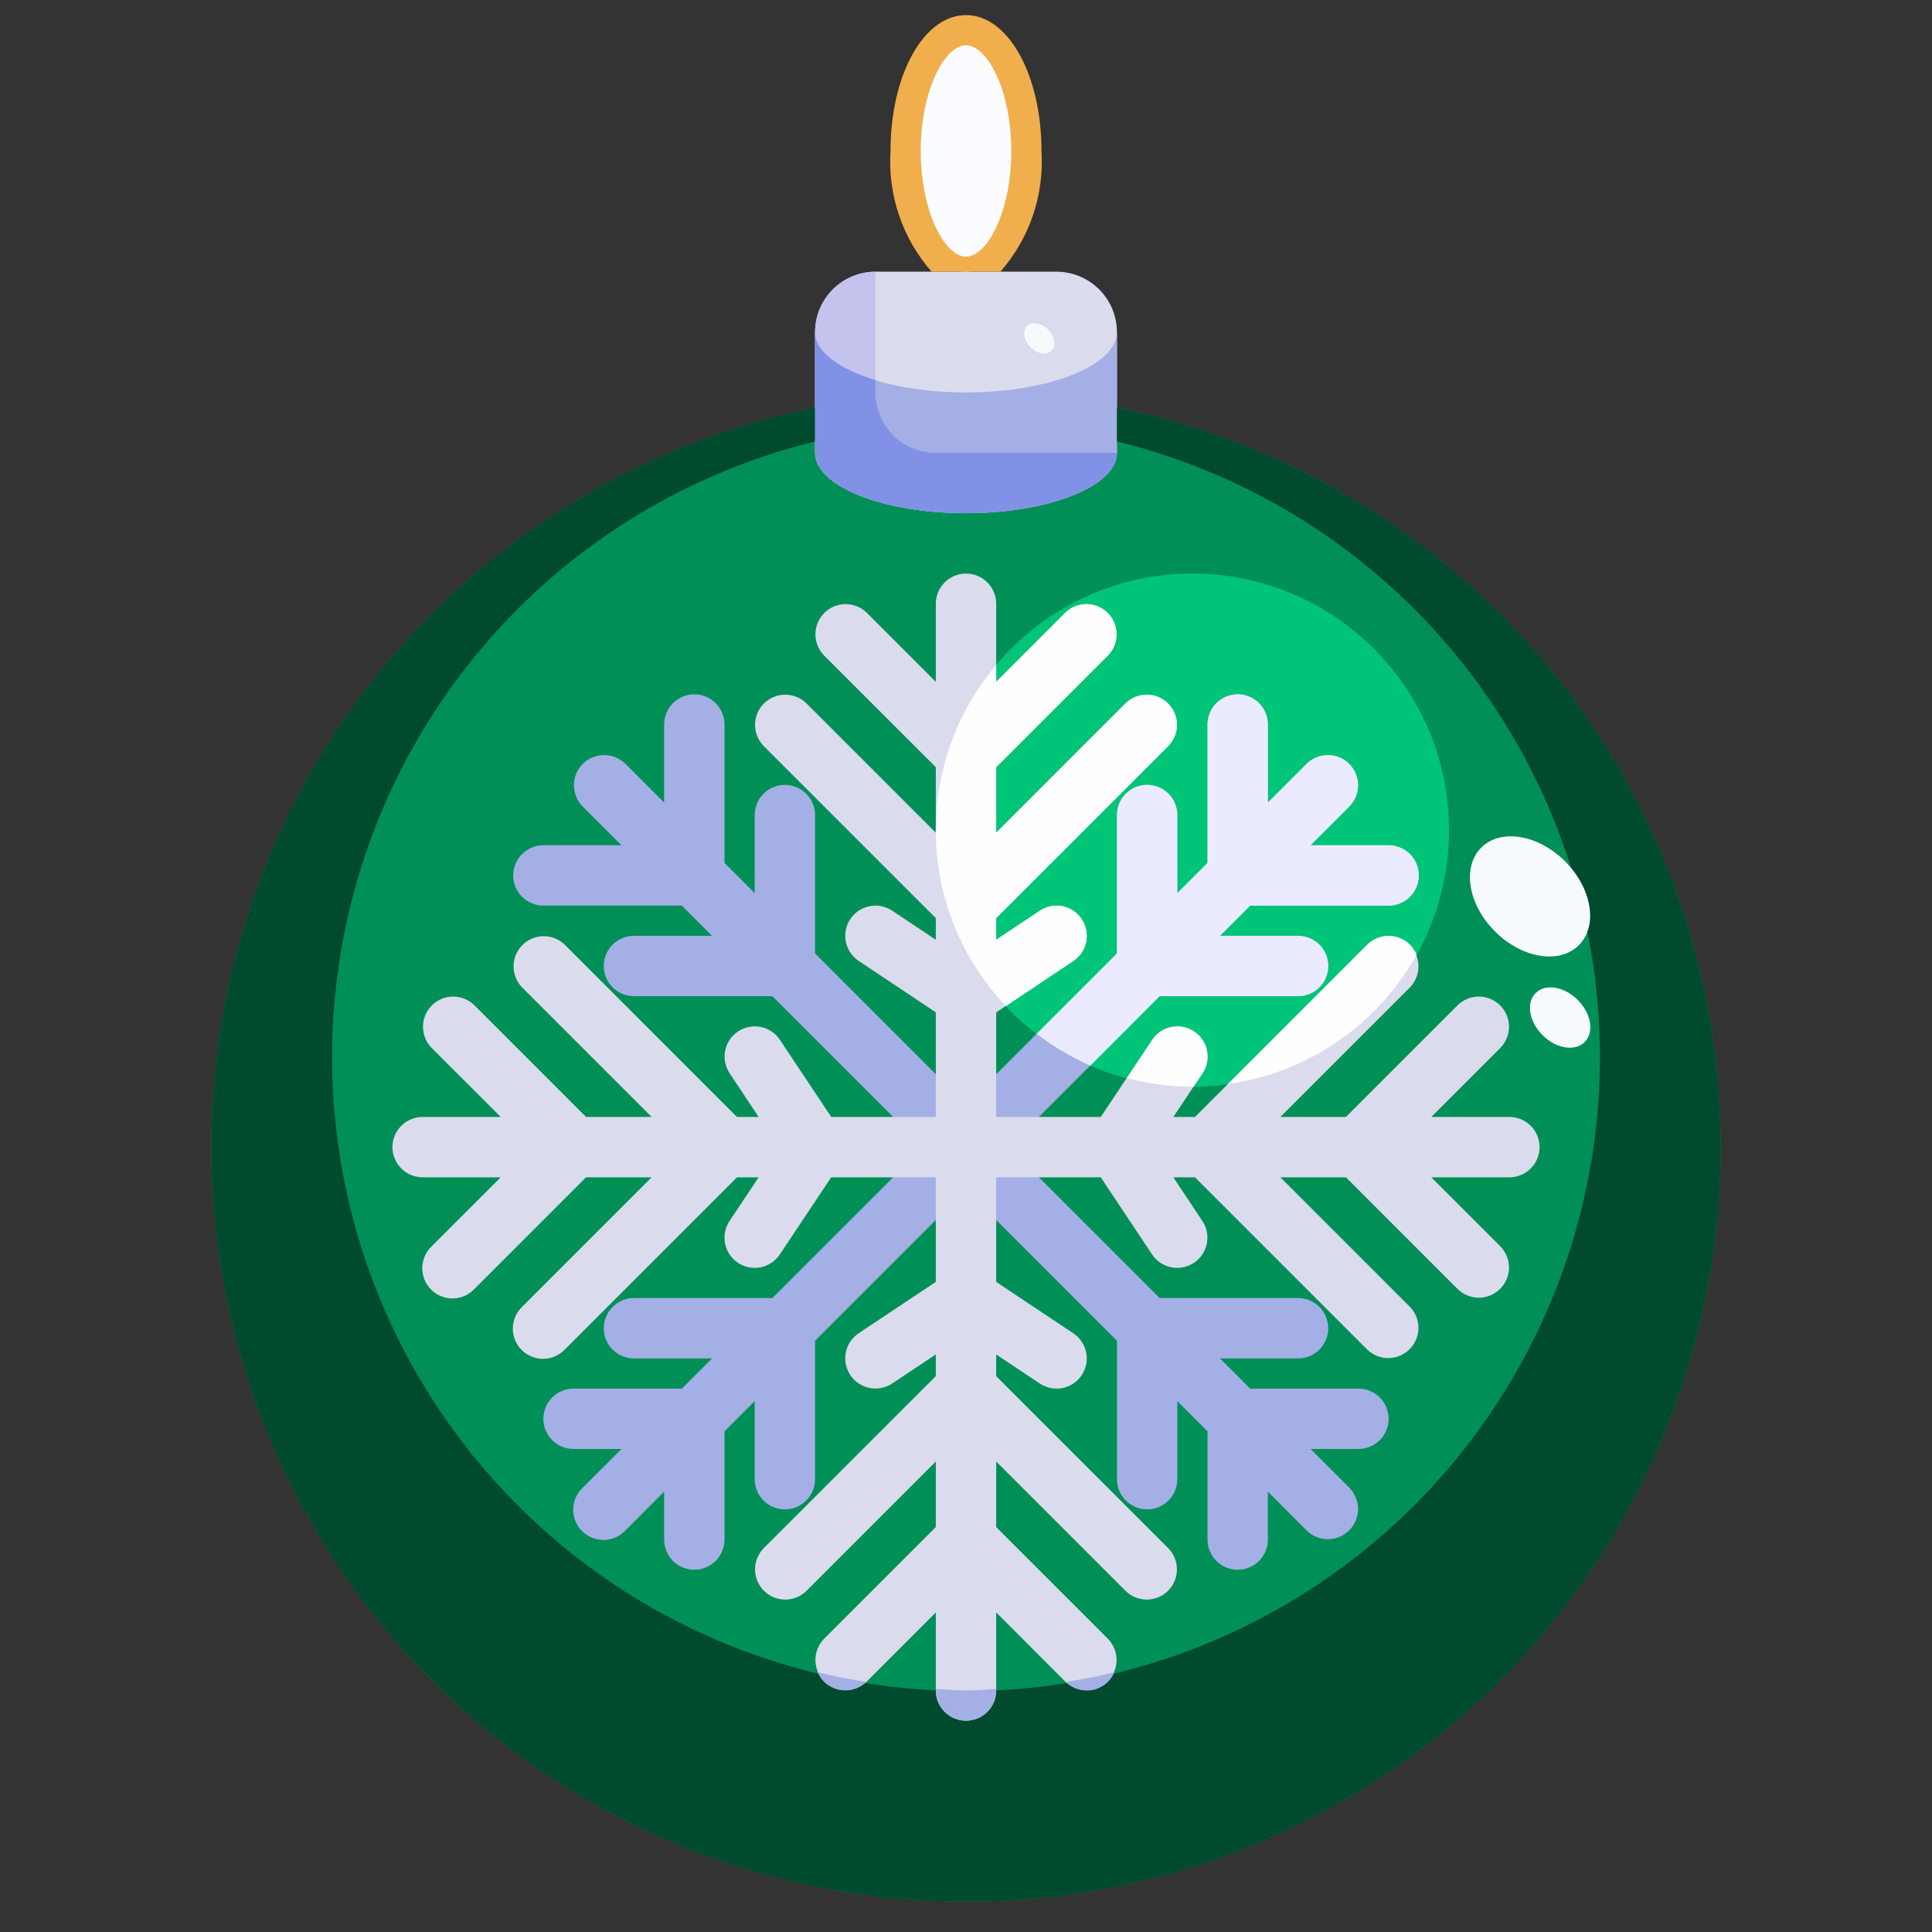 <svg width="80" height="80" viewBox="0 0 80 80" fill="none" xmlns="http://www.w3.org/2000/svg">
<rect x="0" y="0" width="80" height="80" fill="#333333" stroke="none"/>
<path d="M33.75 18.75C33.75 20.125 36.55 21.25 40 21.25C43.45 21.25 46.25 20.125 46.25 18.75V16.875C53.838 18.424 60.58 22.735 65.17 28.972C69.76 35.21 71.87 42.929 71.092 50.635C70.314 58.34 66.702 65.481 60.957 70.675C55.213 75.868 47.744 78.744 40 78.744C32.256 78.744 24.788 75.868 19.043 70.675C13.298 65.481 9.687 58.34 8.908 50.635C8.13 42.929 10.24 35.21 14.83 28.972C19.42 22.735 26.162 18.424 33.75 16.875V18.75Z" fill="#008F57"/>
<path d="M40 11.25C41.381 11.25 42.5 9.011 42.5 6.25C42.5 3.489 41.381 1.25 40 1.25C38.619 1.25 37.5 3.489 37.5 6.25C37.5 9.011 38.619 11.25 40 11.25Z" fill="#FAFCFF"/>
<path d="M46.25 16.875V18.75C46.25 20.125 43.45 21.25 40 21.25C36.55 21.25 33.75 20.125 33.75 18.75V13.75C33.752 13.088 34.016 12.453 34.484 11.984C34.953 11.516 35.588 11.252 36.25 11.25H43.75C44.412 11.252 45.047 11.516 45.516 11.984C45.984 12.453 46.248 13.088 46.25 13.75V16.875Z" fill="#DBDBEE"/>
<path d="M40 16.25C36.55 16.25 33.75 15.125 33.75 13.75V18.75C33.75 20.125 36.55 21.25 40 21.25C43.45 21.25 46.25 20.125 46.25 18.75V13.75C46.25 15.125 43.45 16.25 40 16.25Z" fill="#A4AFE6"/>
<path d="M46.25 16.875V18.28C52.482 19.808 57.939 23.566 61.589 28.843C65.24 34.121 66.83 40.552 66.061 46.923C65.291 53.293 62.215 59.161 57.413 63.418C52.611 67.675 46.417 70.025 40 70.025C33.583 70.025 27.389 67.675 22.587 63.418C17.785 59.161 14.709 53.293 13.94 46.923C13.17 40.552 14.761 34.121 18.411 28.843C22.061 23.566 27.518 19.808 33.75 18.28V16.875C26.162 18.424 19.42 22.735 14.83 28.972C10.24 35.21 8.13 42.929 8.908 50.635C9.687 58.34 13.298 65.481 19.043 70.675C24.788 75.868 32.256 78.744 40 78.744C47.744 78.744 55.213 75.868 60.957 70.675C66.702 65.481 70.314 58.34 71.092 50.635C71.87 42.929 69.76 35.21 65.17 28.972C60.58 22.735 53.838 18.424 46.25 16.875V16.875Z" fill="#004A2D"/>
<path d="M49.375 45C55.243 45 60 40.243 60 34.375C60 28.507 55.243 23.75 49.375 23.75C43.507 23.75 38.75 28.507 38.75 34.375C38.75 40.243 43.507 45 49.375 45Z" fill="#00C477"/>
<path d="M43.125 6.25C43.125 3.096 41.75 0.625 40 0.625C38.25 0.625 36.875 3.096 36.875 6.25C36.757 8.076 37.369 9.875 38.576 11.25H41.424C42.631 9.875 43.243 8.076 43.125 6.25V6.25ZM38.125 6.25C38.125 3.75 39.115 1.875 40 1.875C40.885 1.875 41.875 3.75 41.875 6.25C41.875 8.75 40.885 10.625 40 10.625C39.115 10.625 38.125 8.75 38.125 6.25Z" fill="#F0AF4C"/>
<path d="M57.5 35H54.267L55.884 33.384C56.111 33.148 56.237 32.832 56.235 32.505C56.232 32.177 56.1 31.863 55.868 31.631C55.637 31.4 55.323 31.268 54.995 31.265C54.668 31.263 54.352 31.389 54.116 31.616L52.5 33.233V30C52.5 29.669 52.368 29.351 52.134 29.116C51.9 28.882 51.581 28.75 51.25 28.75C50.919 28.75 50.6 28.882 50.366 29.116C50.132 29.351 50 29.669 50 30V35.733L48.75 36.983V33.75C48.75 33.419 48.618 33.1 48.384 32.866C48.15 32.632 47.831 32.5 47.5 32.5C47.169 32.5 46.85 32.632 46.616 32.866C46.382 33.1 46.25 33.419 46.25 33.75V39.483L40 45.733L33.75 39.483V33.75C33.75 33.419 33.618 33.1 33.384 32.866C33.15 32.632 32.831 32.5 32.5 32.5C32.169 32.5 31.851 32.632 31.616 32.866C31.382 33.1 31.25 33.419 31.25 33.75V36.983L30 35.733V30C30 29.669 29.868 29.351 29.634 29.116C29.399 28.882 29.081 28.75 28.75 28.75C28.419 28.75 28.101 28.882 27.866 29.116C27.632 29.351 27.5 29.669 27.5 30V33.233L25.884 31.616C25.648 31.389 25.332 31.263 25.005 31.265C24.677 31.268 24.363 31.4 24.131 31.631C23.9 31.863 23.768 32.177 23.765 32.505C23.763 32.832 23.889 33.148 24.116 33.384L25.733 35H22.5C22.169 35 21.851 35.132 21.616 35.366C21.382 35.6 21.25 35.919 21.25 36.25C21.25 36.581 21.382 36.9 21.616 37.134C21.851 37.368 22.169 37.5 22.5 37.5H28.233L29.483 38.75H26.25C25.919 38.75 25.601 38.882 25.366 39.116C25.132 39.35 25 39.669 25 40C25 40.331 25.132 40.65 25.366 40.884C25.601 41.118 25.919 41.25 26.25 41.25H31.983L38.233 47.5L31.983 53.75H26.25C25.919 53.75 25.601 53.882 25.366 54.116C25.132 54.35 25 54.669 25 55C25 55.331 25.132 55.65 25.366 55.884C25.601 56.118 25.919 56.25 26.25 56.25H29.483L28.233 57.5H23.75C23.419 57.5 23.101 57.632 22.866 57.866C22.632 58.1 22.5 58.419 22.5 58.75C22.5 59.081 22.632 59.4 22.866 59.634C23.101 59.868 23.419 60 23.75 60H25.733L24.116 61.616C23.997 61.732 23.902 61.87 23.836 62.022C23.771 62.175 23.736 62.339 23.735 62.505C23.733 62.67 23.765 62.835 23.828 62.989C23.891 63.142 23.983 63.282 24.101 63.399C24.218 63.517 24.358 63.609 24.511 63.672C24.665 63.735 24.829 63.767 24.995 63.765C25.162 63.764 25.326 63.729 25.478 63.664C25.631 63.598 25.768 63.503 25.884 63.384L27.5 61.767V63.75C27.5 64.082 27.632 64.4 27.866 64.634C28.101 64.868 28.419 65 28.75 65C29.081 65 29.399 64.868 29.634 64.634C29.868 64.4 30 64.082 30 63.75V59.267L31.25 58.017V61.25C31.25 61.581 31.382 61.9 31.616 62.134C31.851 62.368 32.169 62.5 32.5 62.5C32.831 62.5 33.15 62.368 33.384 62.134C33.618 61.9 33.75 61.581 33.75 61.25V55.517L40 49.267L46.25 55.517V61.25C46.25 61.581 46.382 61.9 46.616 62.134C46.85 62.368 47.169 62.5 47.5 62.5C47.831 62.5 48.15 62.368 48.384 62.134C48.618 61.9 48.75 61.581 48.75 61.25V58.017L50 59.267V63.75C50 64.082 50.132 64.4 50.366 64.634C50.6 64.868 50.919 65 51.25 65C51.581 65 51.9 64.868 52.134 64.634C52.368 64.4 52.5 64.082 52.5 63.75V61.767L54.116 63.384C54.352 63.611 54.668 63.737 54.995 63.735C55.323 63.732 55.637 63.6 55.868 63.368C56.1 63.137 56.232 62.823 56.235 62.495C56.237 62.168 56.111 61.852 55.884 61.616L54.267 60H56.25C56.581 60 56.9 59.868 57.134 59.634C57.368 59.4 57.5 59.081 57.5 58.75C57.5 58.419 57.368 58.1 57.134 57.866C56.9 57.632 56.581 57.5 56.25 57.5H51.767L50.517 56.25H53.75C54.081 56.25 54.4 56.118 54.634 55.884C54.868 55.65 55 55.331 55 55C55 54.669 54.868 54.35 54.634 54.116C54.4 53.882 54.081 53.75 53.75 53.75H48.017L41.767 47.5L48.017 41.25H53.75C54.081 41.25 54.4 41.118 54.634 40.884C54.868 40.65 55 40.331 55 40C55 39.669 54.868 39.35 54.634 39.116C54.4 38.882 54.081 38.75 53.75 38.75H50.517L51.767 37.5H57.5C57.831 37.5 58.15 37.368 58.384 37.134C58.618 36.9 58.75 36.581 58.75 36.25C58.75 35.919 58.618 35.6 58.384 35.366C58.15 35.132 57.831 35 57.5 35Z" fill="#A4AFE6"/>
<path d="M62.5 46.25H59.267L62.134 43.384C62.361 43.148 62.487 42.832 62.485 42.505C62.482 42.177 62.35 41.863 62.118 41.632C61.887 41.4 61.573 41.268 61.245 41.265C60.918 41.263 60.602 41.389 60.366 41.616L55.733 46.25H53.017L58.384 40.884C58.611 40.648 58.737 40.332 58.735 40.005C58.732 39.677 58.6 39.363 58.368 39.132C58.137 38.9 57.823 38.768 57.495 38.765C57.168 38.763 56.852 38.889 56.616 39.116L49.483 46.25H48.586L49.79 44.444C49.881 44.307 49.944 44.154 49.976 43.993C50.008 43.832 50.008 43.666 49.976 43.505C49.944 43.344 49.88 43.191 49.789 43.055C49.698 42.918 49.58 42.801 49.444 42.71C49.307 42.619 49.154 42.556 48.993 42.524C48.832 42.492 48.666 42.492 48.505 42.524C48.344 42.556 48.191 42.62 48.055 42.711C47.918 42.802 47.801 42.92 47.71 43.056L45.581 46.25H41.25V41.919L44.444 39.794C44.58 39.703 44.698 39.586 44.789 39.449C44.88 39.313 44.944 39.16 44.976 38.999C45.008 38.838 45.008 38.672 44.976 38.511C44.944 38.35 44.881 38.197 44.79 38.06C44.699 37.923 44.582 37.806 44.445 37.715C44.309 37.623 44.156 37.56 43.995 37.528C43.834 37.496 43.668 37.495 43.507 37.527C43.346 37.559 43.193 37.623 43.056 37.714L41.25 38.915V38.017L48.384 30.884C48.611 30.648 48.737 30.332 48.735 30.005C48.732 29.677 48.6 29.363 48.368 29.131C48.137 28.9 47.823 28.768 47.495 28.765C47.168 28.763 46.852 28.889 46.616 29.116L41.25 34.483V31.767L45.884 27.134C46.111 26.898 46.237 26.582 46.235 26.255C46.232 25.927 46.1 25.613 45.868 25.381C45.637 25.15 45.323 25.018 44.995 25.015C44.668 25.013 44.352 25.139 44.116 25.366L41.25 28.233V25C41.25 24.669 41.118 24.351 40.884 24.116C40.65 23.882 40.331 23.75 40 23.75C39.669 23.75 39.35 23.882 39.116 24.116C38.882 24.351 38.75 24.669 38.75 25V28.233L35.884 25.366C35.648 25.139 35.332 25.013 35.005 25.015C34.677 25.018 34.363 25.15 34.132 25.381C33.9 25.613 33.768 25.927 33.765 26.255C33.763 26.582 33.889 26.898 34.116 27.134L38.75 31.767V34.483L33.384 29.116C33.148 28.889 32.832 28.763 32.505 28.765C32.177 28.768 31.863 28.9 31.631 29.131C31.4 29.363 31.268 29.677 31.265 30.005C31.263 30.332 31.389 30.648 31.616 30.884L38.75 38.017V38.915L36.944 37.71C36.668 37.526 36.33 37.459 36.005 37.524C35.68 37.589 35.394 37.78 35.21 38.056C35.026 38.332 34.959 38.67 35.024 38.995C35.089 39.32 35.28 39.606 35.556 39.79L38.75 41.919V46.25H34.419L32.294 43.056C32.11 42.78 31.824 42.589 31.499 42.524C31.173 42.459 30.836 42.526 30.56 42.71C30.284 42.894 30.093 43.18 30.028 43.505C29.963 43.83 30.03 44.168 30.214 44.444L31.414 46.25H30.517L23.384 39.116C23.148 38.889 22.832 38.763 22.505 38.765C22.177 38.768 21.863 38.9 21.631 39.132C21.4 39.363 21.268 39.677 21.265 40.005C21.263 40.332 21.389 40.648 21.616 40.884L26.983 46.25H24.267L19.634 41.616C19.398 41.389 19.082 41.263 18.755 41.265C18.427 41.268 18.113 41.4 17.881 41.632C17.65 41.863 17.518 42.177 17.515 42.505C17.513 42.832 17.639 43.148 17.866 43.384L20.733 46.25H17.5C17.169 46.25 16.851 46.382 16.616 46.616C16.382 46.85 16.25 47.169 16.25 47.5C16.25 47.831 16.382 48.15 16.616 48.384C16.851 48.618 17.169 48.75 17.5 48.75H20.733L17.866 51.616C17.747 51.732 17.652 51.87 17.586 52.022C17.521 52.175 17.486 52.339 17.485 52.505C17.483 52.67 17.515 52.835 17.578 52.989C17.641 53.142 17.733 53.282 17.851 53.399C17.968 53.517 18.108 53.609 18.261 53.672C18.415 53.735 18.579 53.767 18.745 53.765C18.912 53.764 19.076 53.729 19.228 53.664C19.381 53.598 19.518 53.503 19.634 53.384L24.267 48.75H26.983L21.616 54.116C21.497 54.232 21.402 54.37 21.336 54.522C21.271 54.675 21.236 54.839 21.235 55.005C21.233 55.17 21.265 55.335 21.328 55.489C21.391 55.642 21.483 55.782 21.601 55.899C21.718 56.017 21.858 56.109 22.011 56.172C22.165 56.235 22.329 56.267 22.495 56.265C22.662 56.264 22.826 56.229 22.978 56.164C23.131 56.098 23.268 56.003 23.384 55.884L30.517 48.75H31.414L30.21 50.556C30.119 50.693 30.056 50.846 30.024 51.007C29.992 51.168 29.992 51.334 30.024 51.495C30.056 51.656 30.12 51.809 30.211 51.945C30.302 52.082 30.42 52.199 30.556 52.29C30.693 52.381 30.846 52.444 31.007 52.476C31.168 52.508 31.334 52.508 31.495 52.476C31.656 52.444 31.809 52.38 31.945 52.289C32.082 52.198 32.199 52.08 32.29 51.944L34.419 48.75H38.75V53.081L35.556 55.206C35.28 55.39 35.089 55.676 35.024 56.001C34.959 56.327 35.026 56.664 35.21 56.94C35.394 57.216 35.68 57.407 36.005 57.472C36.33 57.537 36.668 57.47 36.944 57.286L38.75 56.085V56.983L31.616 64.116C31.389 64.352 31.263 64.668 31.265 64.996C31.268 65.323 31.4 65.637 31.631 65.868C31.863 66.1 32.177 66.232 32.505 66.235C32.832 66.237 33.148 66.111 33.384 65.884L38.75 60.517V63.233L34.116 67.866C33.889 68.102 33.763 68.418 33.765 68.746C33.768 69.073 33.9 69.387 34.132 69.618C34.363 69.85 34.677 69.982 35.005 69.985C35.332 69.987 35.648 69.861 35.884 69.634L38.75 66.767V70C38.75 70.332 38.882 70.65 39.116 70.884C39.35 71.118 39.669 71.25 40 71.25C40.331 71.25 40.65 71.118 40.884 70.884C41.118 70.65 41.25 70.332 41.25 70V66.767L44.116 69.634C44.352 69.861 44.668 69.987 44.995 69.985C45.323 69.982 45.637 69.85 45.868 69.618C46.1 69.387 46.232 69.073 46.235 68.746C46.237 68.418 46.111 68.102 45.884 67.866L41.25 63.233V60.517L46.616 65.884C46.852 66.111 47.168 66.237 47.495 66.235C47.823 66.232 48.137 66.1 48.368 65.868C48.6 65.637 48.732 65.323 48.735 64.996C48.737 64.668 48.611 64.352 48.384 64.116L41.25 56.983V56.085L43.056 57.29C43.193 57.381 43.346 57.444 43.507 57.476C43.668 57.508 43.834 57.508 43.995 57.476C44.156 57.444 44.309 57.38 44.445 57.289C44.582 57.198 44.699 57.08 44.79 56.944C44.881 56.807 44.944 56.654 44.976 56.493C45.008 56.332 45.008 56.166 44.976 56.005C44.944 55.844 44.88 55.691 44.789 55.555C44.698 55.418 44.58 55.301 44.444 55.21L41.25 53.081V48.75H45.581L47.706 51.944C47.797 52.08 47.914 52.198 48.051 52.289C48.187 52.38 48.34 52.444 48.501 52.476C48.662 52.508 48.828 52.508 48.989 52.476C49.15 52.444 49.303 52.381 49.44 52.29C49.577 52.199 49.694 52.082 49.785 51.945C49.877 51.809 49.94 51.656 49.972 51.495C50.004 51.334 50.005 51.168 49.973 51.007C49.941 50.846 49.877 50.693 49.786 50.556L48.586 48.75H49.483L56.616 55.884C56.852 56.111 57.168 56.237 57.495 56.235C57.823 56.232 58.137 56.1 58.368 55.868C58.6 55.637 58.732 55.323 58.735 54.995C58.737 54.668 58.611 54.352 58.384 54.116L53.017 48.75H55.733L60.366 53.384C60.602 53.611 60.918 53.737 61.245 53.735C61.573 53.732 61.887 53.6 62.118 53.368C62.35 53.137 62.482 52.823 62.485 52.495C62.487 52.168 62.361 51.852 62.134 51.616L59.267 48.75H62.5C62.831 48.75 63.15 48.618 63.384 48.384C63.618 48.15 63.75 47.831 63.75 47.5C63.75 47.169 63.618 46.85 63.384 46.616C63.15 46.382 62.831 46.25 62.5 46.25Z" fill="#DBDBEE"/>
<path d="M48.017 41.25H53.75C54.081 41.25 54.4 41.118 54.634 40.884C54.868 40.65 55 40.331 55 40C55 39.669 54.868 39.35 54.634 39.116C54.4 38.882 54.081 38.75 53.75 38.75H50.517L51.767 37.5H57.5C57.831 37.5 58.15 37.368 58.384 37.134C58.618 36.9 58.75 36.581 58.75 36.25C58.75 35.919 58.618 35.6 58.384 35.366C58.15 35.132 57.831 35 57.5 35H54.267L55.884 33.384C56.111 33.148 56.237 32.832 56.235 32.505C56.232 32.177 56.1 31.863 55.868 31.631C55.637 31.4 55.323 31.268 54.995 31.265C54.668 31.263 54.352 31.389 54.116 31.616L52.5 33.233V30C52.5 29.669 52.368 29.351 52.134 29.116C51.9 28.882 51.581 28.75 51.25 28.75C50.919 28.75 50.601 28.882 50.366 29.116C50.132 29.351 50 29.669 50 30V35.733L48.75 36.983V33.75C48.75 33.419 48.618 33.1 48.384 32.866C48.15 32.632 47.831 32.5 47.5 32.5C47.169 32.5 46.851 32.632 46.616 32.866C46.382 33.1 46.25 33.419 46.25 33.75V39.483L42.926 42.806C43.61 43.334 44.356 43.777 45.148 44.125L48.017 41.25Z" fill="#EBEBFF"/>
<path d="M56.616 39.116L50.846 44.886C52.474 44.659 54.026 44.058 55.382 43.129C56.738 42.201 57.86 40.97 58.66 39.535C58.583 39.343 58.46 39.173 58.301 39.041C58.142 38.908 57.953 38.817 57.751 38.776C57.548 38.734 57.339 38.744 57.141 38.803C56.943 38.862 56.762 38.97 56.616 39.116Z" fill="#FFFEFE"/>
<path d="M49.42 45L49.795 44.446C49.886 44.31 49.95 44.157 49.981 43.995C50.013 43.834 50.013 43.669 49.981 43.508C49.949 43.347 49.885 43.194 49.794 43.057C49.703 42.921 49.585 42.804 49.449 42.712C49.312 42.621 49.159 42.558 48.998 42.526C48.837 42.494 48.671 42.494 48.51 42.526C48.349 42.559 48.196 42.622 48.06 42.714C47.923 42.805 47.806 42.922 47.715 43.059L46.663 44.639C47.547 44.876 48.459 44.997 49.375 45H49.42Z" fill="#FFFEFE"/>
<path d="M44.444 39.79C44.581 39.699 44.698 39.582 44.789 39.445C44.88 39.309 44.944 39.156 44.976 38.995C45.008 38.834 45.008 38.668 44.977 38.507C44.945 38.346 44.881 38.193 44.79 38.056C44.699 37.92 44.582 37.802 44.446 37.711C44.309 37.62 44.156 37.556 43.995 37.524C43.834 37.492 43.668 37.492 43.507 37.524C43.346 37.556 43.193 37.619 43.056 37.71L41.25 38.915V38.017L48.384 30.884C48.612 30.648 48.738 30.332 48.735 30.005C48.732 29.677 48.6 29.363 48.369 29.131C48.137 28.9 47.823 28.768 47.496 28.765C47.168 28.763 46.852 28.889 46.616 29.116L41.25 34.483V31.767L45.884 27.134C46.112 26.898 46.238 26.582 46.235 26.255C46.232 25.927 46.1 25.613 45.869 25.381C45.637 25.15 45.323 25.018 44.996 25.015C44.668 25.013 44.352 25.139 44.116 25.366L41.25 28.233V27.535C39.568 29.526 38.678 32.068 38.752 34.674C38.825 37.279 39.857 39.767 41.649 41.66L44.444 39.79Z" fill="#FFFEFE"/>
<path d="M36.25 15.736V11.25C35.588 11.252 34.953 11.516 34.484 11.984C34.016 12.453 33.752 13.088 33.75 13.75C33.75 14.561 34.74 15.279 36.25 15.736Z" fill="#C3C3EE"/>
<path d="M36.25 16.25V15.736C34.74 15.279 33.75 14.561 33.75 13.75V18.75C33.75 20.125 36.55 21.25 40 21.25C43.45 21.25 46.25 20.125 46.25 18.75H38.75C38.087 18.75 37.451 18.487 36.982 18.018C36.513 17.549 36.25 16.913 36.25 16.25Z" fill="#8192E6"/>
<path d="M65.377 39.138C66.178 38.336 65.923 36.782 64.806 35.667C63.69 34.551 62.136 34.297 61.334 35.099C60.533 35.9 60.788 37.455 61.905 38.57C63.021 39.686 64.576 39.94 65.377 39.138Z" fill="#F6FAFD"/>
<path d="M65.617 43.149C66.02 42.746 65.891 41.965 65.331 41.405C64.77 40.845 63.989 40.717 63.587 41.12C63.184 41.523 63.312 42.303 63.873 42.864C64.434 43.424 65.214 43.551 65.617 43.149Z" fill="#F6FAFD"/>
<path d="M43.541 14.518C43.743 14.316 43.679 13.925 43.399 13.645C43.119 13.365 42.728 13.302 42.526 13.503C42.325 13.705 42.389 14.096 42.669 14.376C42.949 14.656 43.34 14.719 43.541 14.518Z" fill="#F6FAFD"/>
<path d="M34.116 69.634C34.349 69.864 34.662 69.994 34.989 69.996C35.316 69.998 35.631 69.871 35.866 69.644C35.188 69.536 34.517 69.407 33.858 69.249C33.919 69.392 34.007 69.523 34.116 69.634V69.634Z" fill="#A4AFE6"/>
<path d="M45 70C45.243 70.002 45.481 69.932 45.684 69.798C45.887 69.665 46.046 69.474 46.14 69.25C45.48 69.409 44.81 69.537 44.131 69.645C44.364 69.872 44.675 69.999 45 70V70Z" fill="#A4AFE6"/>
<path d="M38.75 69.938V70C38.75 70.332 38.882 70.65 39.116 70.884C39.35 71.118 39.669 71.25 40 71.25C40.331 71.25 40.65 71.118 40.884 70.884C41.118 70.65 41.25 70.332 41.25 70V69.938C40.833 69.956 40.422 70 40 70C39.578 70 39.167 69.956 38.75 69.938Z" fill="#A4AFE6"/>
</svg>
